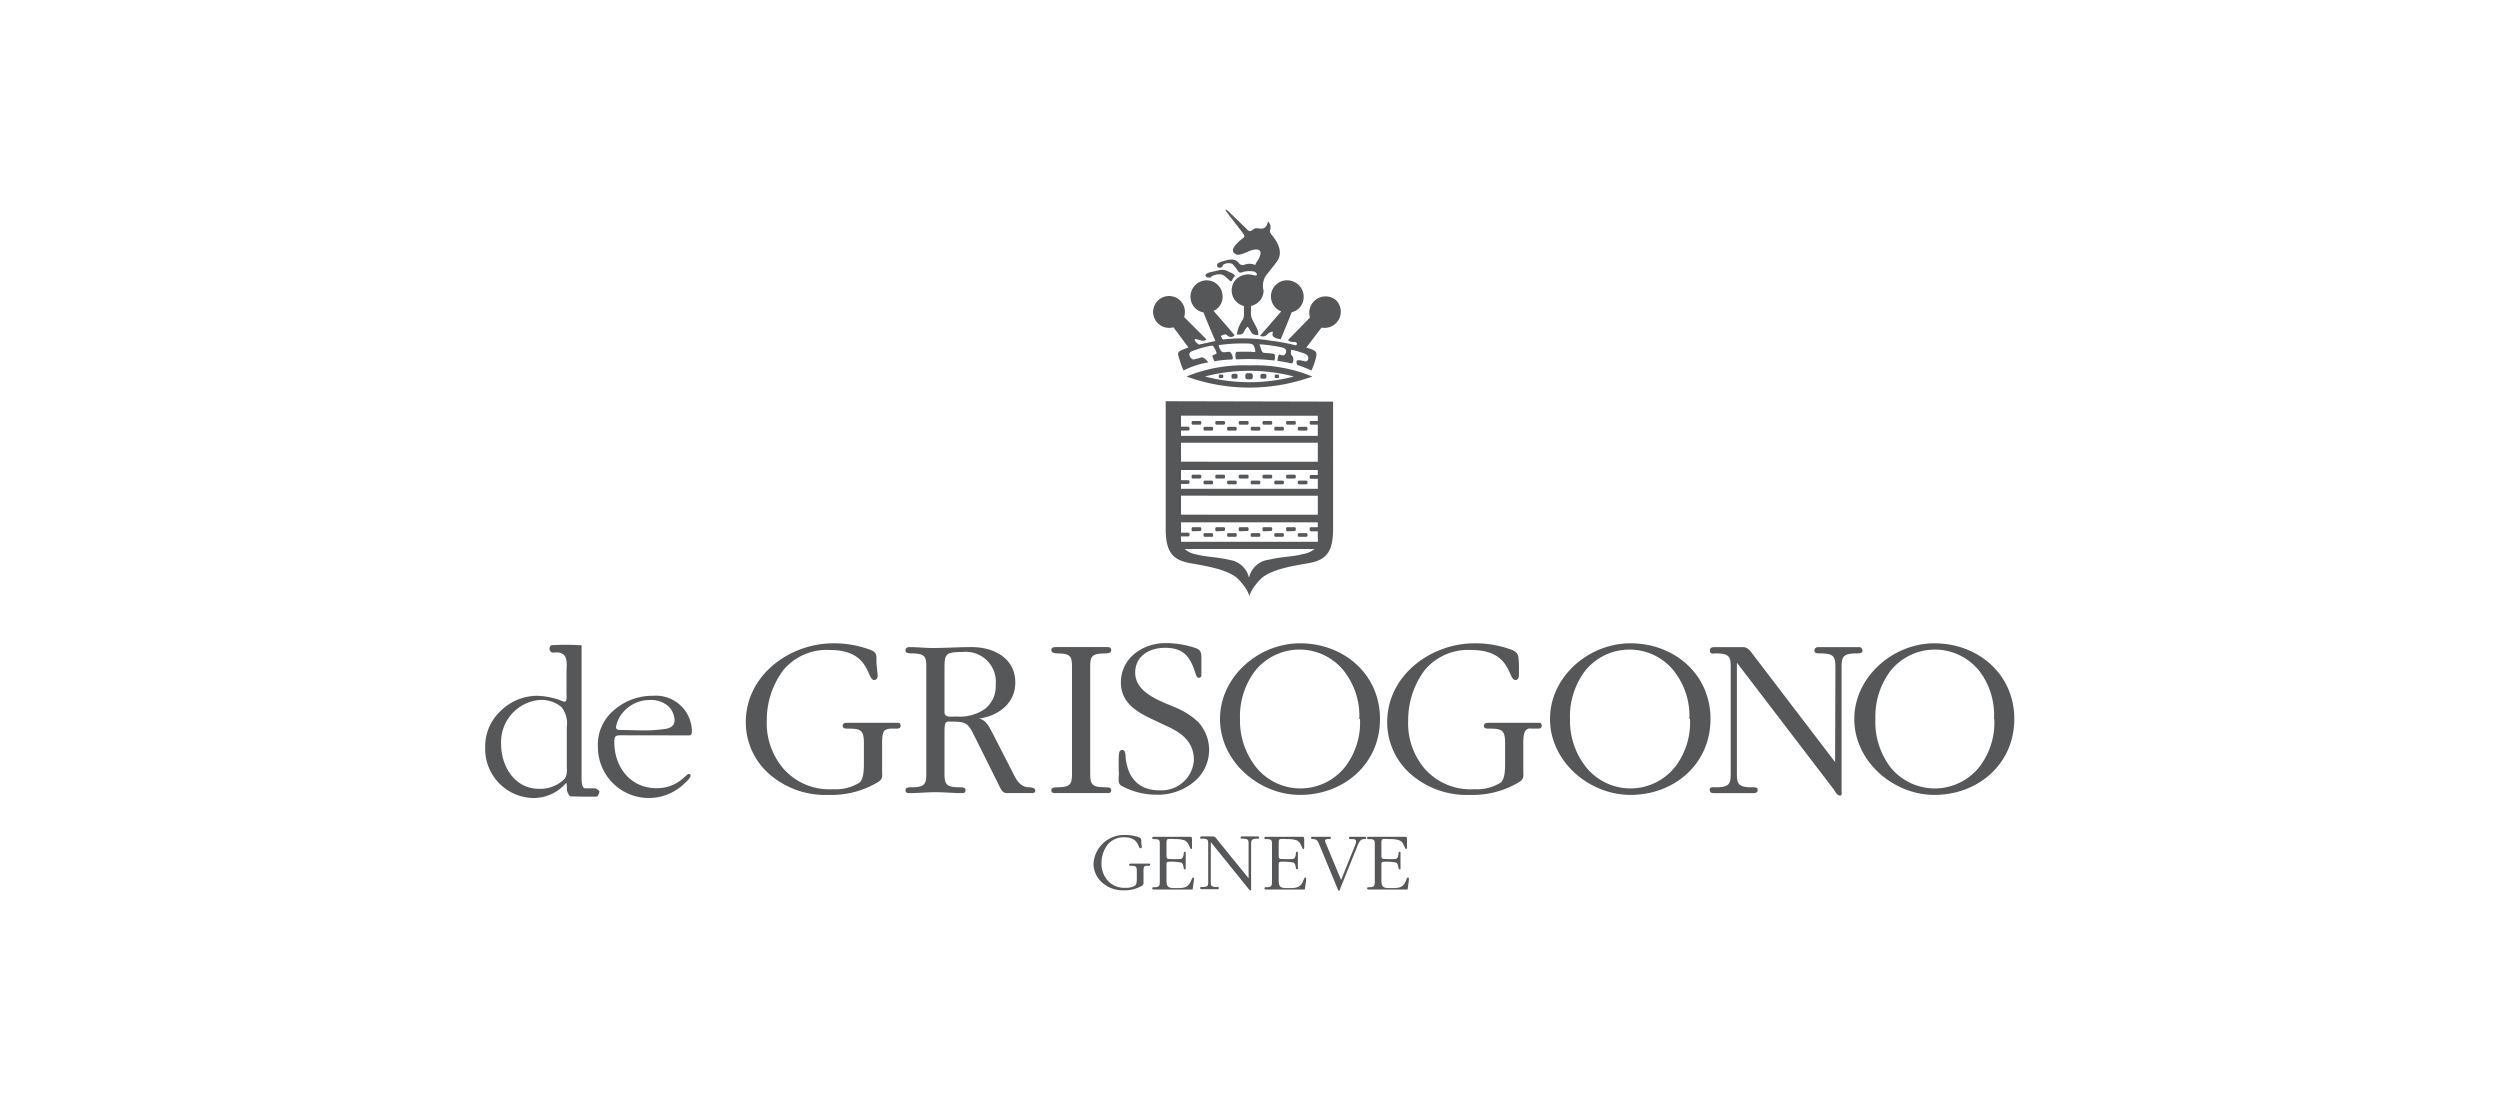 <svg xmlns="http://www.w3.org/2000/svg" viewBox="0 0 250 110"><defs><style>.cls-1{fill:#565759;}</style></defs><g id="HORLOGERIEetJOAILLERIE"><g id="g4"><g id="g6"><path id="path8" class="cls-1" d="M126.36,29.07a1.87,1.87,0,0,1,.24-1.52c.26-.33,1-1.25,1.15-1.48s.59-1-.34-2.27c-.25-.34-.49-.57-.4-.82a.76.76,0,0,0-.21-.83c-.11.41-.23.79-.85.7s-.61.13-.77.2-.26.13-.49-.12-1.8-1.75-1.93-1.87-.36-.21,0,.27,1.49,1.91,1.58,2.06.17.28-.06.44a4.5,4.5,0,0,0-.77.72c-.22.29-.32.57-.08.77s.47.25,1.3-.13,1.45-.33,1.3.27-.47.76-.49,1.05a1.41,1.41,0,0,0-1.19,0c-.4,0-.4-.18-.57-.32s-.4-.36-1.19-.15-.9.29-.88.54.5.25.56,0,.72-.36,1-.16a5.68,5.68,0,0,1,.57.74c.16.18.32.08.59,0a2.65,2.65,0,0,1,1,0c.22.07.49.5-.08.36a1.75,1.75,0,0,0-1.76.43,1.61,1.61,0,0,0,.8,2.65c0,.84.07,1.11-.16,1.44a3.16,3.16,0,0,0-.54,1.42c.38,0,.59,0,.72-.31s.36-.48.36-.48.15.19.3.46.29.38.76.38c0-.45-.09-.61-.54-1.44-.19-.44-.22-.39-.18-1.48A1.58,1.58,0,0,0,126.36,29.07Z"/><path id="path10" class="cls-1" d="M123.46,27.64c.07-.05,0-.11-.07-.21a2,2,0,0,0-.47-.23A1.3,1.3,0,0,0,122,27l-1,.23c-.23.06-.51.18-.44.37s.39.16.51.14,0-.09.18-.16a1.72,1.72,0,0,1,.85-.14c.31.05.65.42.88.62s.21-.09.37-.3Z"/><path id="path12" class="cls-1" d="M129.29,28.14a1.61,1.61,0,0,0-1.17,3c-.32.38-2.11,2.43-2.11,2.43a.56.56,0,0,0,.72-.14c.36-.32.57-.24.57-.24-.08.28-.2.58.77.73.2-.43,1.1-2.7,1.1-2.7a1.52,1.52,0,0,0,1.19-1.4A1.63,1.63,0,0,0,129.29,28.14Z"/><path id="path14" class="cls-1" d="M120.49,37.65a17.66,17.66,0,0,1,8.9,0,17.66,17.66,0,0,1-8.9,0Zm4.45-1.11a15,15,0,0,0-6.29,1.11,18.38,18.38,0,0,0,12.58,0A15,15,0,0,0,124.94,36.54Z"/><path id="path16" class="cls-1" d="M125.06,37.93a.21.21,0,0,0,.22-.21v-.18a.22.22,0,0,0-.22-.22h-.32a.22.22,0,0,0-.21.22v.18a.21.21,0,0,0,.21.21Z"/><path id="path18" class="cls-1" d="M123.59,37.87a.17.17,0,0,0,.17-.16v-.16a.18.18,0,0,0-.17-.17h-.27a.18.18,0,0,0-.17.17v.16a.17.17,0,0,0,.17.16Z"/><path id="path20" class="cls-1" d="M122.2,37.81a.13.13,0,0,0,.13-.13v-.11a.13.13,0,0,0-.13-.12H122a.12.12,0,0,0-.12.12v.11a.12.12,0,0,0,.12.13Z"/><path id="path22" class="cls-1" d="M126.21,37.87a.17.17,0,0,1-.17-.16v-.16a.18.18,0,0,1,.17-.17h.26a.17.17,0,0,1,.17.17v.16a.16.16,0,0,1-.17.16Z"/><path id="path24" class="cls-1" d="M127.59,37.81a.13.13,0,0,1-.12-.13v-.11a.13.13,0,0,1,.12-.12h.2a.13.13,0,0,1,.12.12v.11a.13.13,0,0,1-.12.13Z"/><path id="path26" class="cls-1" d="M120,42.47a.13.13,0,0,0,.13-.13v-.11a.13.13,0,0,0-.13-.13h-.71a.13.13,0,0,0-.13.13v.11a.13.13,0,0,0,.13.13Z"/><path id="path28" class="cls-1" d="M122.37,42.47a.13.13,0,0,0,.13-.13v-.11a.13.13,0,0,0-.13-.13h-.71a.13.13,0,0,0-.13.13v.11a.13.13,0,0,0,.13.13Z"/><path id="path30" class="cls-1" d="M124.73,42.47a.13.13,0,0,0,.13-.13v-.11a.13.13,0,0,0-.13-.13H124a.13.13,0,0,0-.13.13v.11a.13.13,0,0,0,.13.13Z"/><path id="path32" class="cls-1" d="M127.09,42.47a.13.13,0,0,0,.13-.13v-.11a.13.13,0,0,0-.13-.13h-.71a.13.13,0,0,0-.13.13v.11a.13.13,0,0,0,.13.13Z"/><path id="path34" class="cls-1" d="M129.45,42.47a.13.13,0,0,0,.13-.13v-.11a.13.13,0,0,0-.13-.13h-.71a.13.13,0,0,0-.13.13v.11a.13.13,0,0,0,.13.13Z"/><path id="path36" class="cls-1" d="M121.18,43.06a.13.13,0,0,0,.13-.13v-.12a.13.13,0,0,0-.13-.13h-.7a.13.13,0,0,0-.13.13v.12a.13.13,0,0,0,.13.13Z"/><path id="path38" class="cls-1" d="M123.54,43.06a.13.13,0,0,0,.13-.13v-.12a.13.13,0,0,0-.13-.13h-.7a.13.13,0,0,0-.13.13v.12a.13.13,0,0,0,.13.13Z"/><path id="path40" class="cls-1" d="M125.9,43.06a.13.13,0,0,0,.13-.13v-.12a.13.13,0,0,0-.13-.13h-.7a.13.13,0,0,0-.13.13v.12a.13.13,0,0,0,.13.13Z"/><path id="path42" class="cls-1" d="M128.26,43.06a.13.13,0,0,0,.13-.13v-.12a.13.13,0,0,0-.13-.13h-.7a.13.13,0,0,0-.13.13v.12a.13.13,0,0,0,.13.13Z"/><path id="path44" class="cls-1" d="M130.62,43.06a.13.13,0,0,0,.13-.13v-.12a.13.13,0,0,0-.13-.13h-.7a.13.13,0,0,0-.14.13v.12a.13.13,0,0,0,.14.13Z"/><path id="path46" class="cls-1" d="M120,47.85a.13.13,0,0,0,.13-.13V47.6a.13.13,0,0,0-.13-.13h-.71a.13.13,0,0,0-.13.13v.12a.13.13,0,0,0,.13.13Z"/><path id="path48" class="cls-1" d="M122.37,47.85a.13.13,0,0,0,.13-.13V47.6a.13.13,0,0,0-.13-.13h-.71a.13.13,0,0,0-.13.13v.12a.13.13,0,0,0,.13.13Z"/><path id="path50" class="cls-1" d="M124.73,47.85a.13.13,0,0,0,.13-.13V47.6a.13.13,0,0,0-.13-.13H124a.13.13,0,0,0-.13.13v.12a.13.13,0,0,0,.13.13Z"/><path id="path52" class="cls-1" d="M127.09,47.85a.13.13,0,0,0,.13-.13V47.6a.13.13,0,0,0-.13-.13h-.71a.13.13,0,0,0-.13.13v.12a.13.13,0,0,0,.13.13Z"/><path id="path54" class="cls-1" d="M129.45,47.85a.13.13,0,0,0,.13-.13V47.6a.13.13,0,0,0-.13-.13h-.71a.13.13,0,0,0-.13.13v.12a.13.13,0,0,0,.13.13Z"/><path id="path56" class="cls-1" d="M121.18,48.43a.12.12,0,0,0,.13-.13v-.11a.13.13,0,0,0-.13-.13h-.7a.13.13,0,0,0-.13.13v.11a.13.13,0,0,0,.13.13Z"/><path id="path58" class="cls-1" d="M123.54,48.43a.12.12,0,0,0,.13-.13v-.11a.13.13,0,0,0-.13-.13h-.7a.13.13,0,0,0-.13.13v.11a.13.13,0,0,0,.13.13Z"/><path id="path60" class="cls-1" d="M125.9,48.43a.13.13,0,0,0,.13-.13v-.11a.13.13,0,0,0-.13-.13h-.7a.13.13,0,0,0-.13.13v.11a.12.12,0,0,0,.13.13Z"/><path id="path62" class="cls-1" d="M128.26,48.43a.13.13,0,0,0,.13-.13v-.11a.13.13,0,0,0-.13-.13h-.7a.13.13,0,0,0-.13.13v.11a.12.12,0,0,0,.13.13Z"/><path id="path64" class="cls-1" d="M130.62,48.43a.13.13,0,0,0,.13-.13v-.11a.13.13,0,0,0-.13-.13h-.7a.13.13,0,0,0-.14.13v.11a.13.13,0,0,0,.14.13Z"/><path id="path66" class="cls-1" d="M120,53.1a.13.13,0,0,0,.13-.13v-.12a.13.13,0,0,0-.13-.13h-.71a.13.13,0,0,0-.13.13V53a.13.13,0,0,0,.13.13Z"/><path id="path68" class="cls-1" d="M122.37,53.1a.13.13,0,0,0,.13-.13v-.12a.13.13,0,0,0-.13-.13h-.71a.13.13,0,0,0-.13.13V53a.13.13,0,0,0,.13.13Z"/><path id="path70" class="cls-1" d="M124.73,53.1a.13.13,0,0,0,.13-.13v-.12a.13.13,0,0,0-.13-.13H124a.13.13,0,0,0-.13.13V53a.13.13,0,0,0,.13.13Z"/><path id="path72" class="cls-1" d="M127.09,53.1a.13.13,0,0,0,.13-.13v-.12a.13.13,0,0,0-.13-.13h-.71a.13.13,0,0,0-.13.13V53a.13.13,0,0,0,.13.13Z"/><path id="path74" class="cls-1" d="M129.45,53.1a.13.13,0,0,0,.13-.13v-.12a.13.13,0,0,0-.13-.13h-.71a.13.13,0,0,0-.13.13V53a.13.13,0,0,0,.13.13Z"/><path id="path76" class="cls-1" d="M130.27,55.41c-1,.28-2,.23-3.37.56a2.3,2.3,0,0,0-2,1.81A2.31,2.31,0,0,0,123,56c-1.39-.33-2.33-.28-3.38-.56a2.41,2.41,0,0,1-1.16-.54h13A2.46,2.46,0,0,1,130.27,55.41Zm1.51-13.84v.53h-.68a.13.13,0,0,0-.13.13v.11a.13.13,0,0,0,.13.13h.68v1.12H118.1v-.54h.73a.12.12,0,0,0,.12-.13v-.12a.12.12,0,0,0-.12-.13h-.73V41.57Zm0,8v1.9H118.1v-1.9Zm-13.68-5.3h13.68v1.9H118.1Zm0,4.12h.73a.12.12,0,0,0,.12-.13v-.11a.12.12,0,0,0-.12-.13h-.73V47h13.68v.5h-.68a.13.13,0,0,0-.13.13v.12a.13.13,0,0,0,.13.13h.68v1H118.1Zm0,5.25h.73a.12.12,0,0,0,.12-.13v-.11a.12.12,0,0,0-.12-.13h-.73V52.23h13.68v.49h-.68a.13.13,0,0,0-.13.13V53a.13.13,0,0,0,.13.13h.68v.54a3.89,3.89,0,0,1,0,.51H118.12A2.33,2.33,0,0,1,118.1,53.68Zm-1.53-13.52V52.87c0,2.45.76,3.16,2.57,3.47s3.82.69,4.7,1.59c1.1,1.14,1.1,1.77,1.1,1.77s0-.63,1.1-1.77c.88-.9,2.88-1.29,4.69-1.59s2.58-1,2.58-3.47V40.16Z"/><path id="path78" class="cls-1" d="M121.18,53.68a.12.12,0,0,0,.13-.13v-.11a.13.13,0,0,0-.13-.13h-.7a.13.13,0,0,0-.13.13v.11a.13.13,0,0,0,.13.13Z"/><path id="path80" class="cls-1" d="M123.54,53.68a.12.12,0,0,0,.13-.13v-.11a.13.13,0,0,0-.13-.13h-.7a.13.13,0,0,0-.13.13v.11a.13.13,0,0,0,.13.13Z"/><path id="path82" class="cls-1" d="M125.9,53.68a.13.13,0,0,0,.13-.13v-.11a.13.13,0,0,0-.13-.13h-.7a.13.13,0,0,0-.13.13v.11a.12.12,0,0,0,.13.13Z"/><path id="path84" class="cls-1" d="M128.26,53.68a.13.13,0,0,0,.13-.13v-.11a.13.13,0,0,0-.13-.13h-.7a.13.13,0,0,0-.13.13v.11a.12.12,0,0,0,.13.13Z"/><path id="path86" class="cls-1" d="M130.62,53.68a.13.13,0,0,0,.13-.13v-.11a.13.13,0,0,0-.13-.13h-.7a.13.13,0,0,0-.14.13v.11a.13.13,0,0,0,.14.13Z"/><path id="path88" class="cls-1" d="M133.58,30A1.63,1.63,0,0,0,131,31.75L128.8,34l.09.08c.14.1.26.11.62.13.12,0,.28.15.09.33a19.77,19.77,0,0,0-2.46-.46h0a17.33,17.33,0,0,0-4.86-.13,2.25,2.25,0,0,1-.19-.35c.12-.08.47-.26.63-.07a.49.49,0,0,0,.74,0c-.23-.3-2.1-2.44-2.1-2.44a1.55,1.55,0,0,0,.86-1.77,1.58,1.58,0,0,0-1.89-1.25,1.63,1.63,0,0,0-1.23,2,1.56,1.56,0,0,0,1.25,1.17c.2.57,1.19,2.86,1.19,2.86l-1.65.36a1.68,1.68,0,0,1-.41-.39h0c0-.07,0-.13,0-.17s.62.16.82.18a.47.47,0,0,0,.35-.14l-2.24-2.24a1.59,1.59,0,1,0-3.07-.22,1.6,1.6,0,0,0,2,1.25c.28.36,1,1.34,1,1.34.29.38.5.68.5.68-.76.29-1.15.36-1,.83a10.3,10.3,0,0,0,.51,1.47,8.54,8.54,0,0,1,2.48-.81c-.13-.19-.49-.58-.74-.49s-.46.12-.66.19-.51-.24-.49-.53.44-.34.73-.46a7.65,7.65,0,0,1,1.6-.39,2.12,2.12,0,0,1,.37.69c.07.15-.11.18-.31.25s0,.32.11.63a11.48,11.48,0,0,1,1.74-.18c.24,0,0-.65-.17-.74s-.44.06-.73,0-.41-.7-.41-.7a17.76,17.76,0,0,1,2.85-.16c.72,0,.69.23.82.77,0,.12-.19.08-.41.06s-1.28,0-1.46,0-.17.76,0,.76a22.69,22.69,0,0,1,3.74.11c.13-.14.08-.47.07-.57s-.16-.12-.63-.16-.55,0-.66-.2-.18-.62-.26-.69a14.6,14.6,0,0,1,2.21.3c.71.14.45.6.34.73s-.35.06-.51,0-.2.48-.23.63a11.17,11.17,0,0,1,1.32.24c.33.09.34-.55.16-.74s-.15-.2-.1-.62a8.82,8.82,0,0,1,1.38.41c.54.21.33.85,0,.76a2.34,2.34,0,0,0-.64-.12c-.26,0-.26.17-.13.48a9.09,9.09,0,0,1,1.41.56,7.57,7.57,0,0,0,.49-1.43c0-.35.19-.53-1-.87l1.52-2A1.62,1.62,0,0,0,133.58,30Z"/><path id="path90" class="cls-1" d="M114.13,84.31c0-.28.05-.47-.23-.58a4,4,0,0,0-1.36-.23,3.06,3.06,0,0,0-3.19,2.87,2.52,2.52,0,0,0,1,2,3.11,3.11,0,0,0,2.06.66,3.33,3.33,0,0,0,1.79-.46c.19-.13.15-.22.15-.45v-1c0-.13,0-.38.09-.47s.18-.06.26-.07h.16c.08,0,.16,0,.16-.11s-.08-.11-.14-.11c-.3,0-.58,0-.87,0s-.6,0-.91,0c-.07,0-.19,0-.19.11s.12.11.2.11c.49,0,.57.07.57.55v.7c0,.21,0,.57-.16.72a1.66,1.66,0,0,1-.95.23,2.22,2.22,0,0,1-1.82-.75,2.54,2.54,0,0,1-.6-1.73,3,3,0,0,1,.6-1.82,2.08,2.08,0,0,1,1.69-.75c1.49,0,1.33,1.1,1.61,1.1.1,0,.13-.09.13-.17Z"/><path id="path92" class="cls-1" d="M116.65,84.3c0-.14,0-.33.13-.39a2.81,2.81,0,0,1,.64,0,3.23,3.23,0,0,1,.93.09.78.78,0,0,1,.52.5l.12.23c0,.06.06.17.14.17s.07-.12.07-.17V84c0-.11,0-.32-.11-.32-.72,0-1.43,0-2.15,0-.52,0-1.06,0-1.58,0a.13.13,0,0,0-.14.13c0,.1.13.1.22.1.58,0,.54.17.54.7V88c0,.55,0,.72-.54.72-.09,0-.22,0-.22.1a.13.13,0,0,0,.14.13c.17,0,.35,0,.52,0h3.29c.07,0,.08,0,.09,0l.13-.9a1.62,1.62,0,0,0,0-.2c0-.06,0-.1-.08-.1s-.16.23-.19.29c-.28.75-.75.77-1.47.77s-1,0-1-.79V86.46c0-.29.08-.29.42-.29a4.61,4.61,0,0,1,1,.08c.19,0,.26.29.3.54,0,0,0,.14.11.14s.09,0,.09-.15,0-.52,0-.8,0-.49,0-.73a.08.08,0,0,0-.09-.08c-.08,0-.1.09-.11.14,0,.25-.09.56-.3.59a9,9,0,0,1-1,0c-.35,0-.42,0-.42-.4Z"/><path id="path94" class="cls-1" d="M127.87,84.3c0-.14,0-.33.13-.39a2.81,2.81,0,0,1,.64,0,3.23,3.23,0,0,1,.93.09.78.78,0,0,1,.52.5l.12.23c0,.06.06.17.14.17s.07-.12.07-.17V84c0-.11,0-.32-.12-.32-.71,0-1.42,0-2.14,0-.52,0-1.06,0-1.58,0a.13.13,0,0,0-.14.13c0,.1.13.1.22.1.58,0,.54.17.54.7V88c0,.55,0,.72-.54.72-.09,0-.22,0-.22.1a.13.13,0,0,0,.14.13c.17,0,.35,0,.52,0h3.29c.07,0,.08,0,.09,0l.13-.9a1.62,1.62,0,0,0,0-.2c0-.06,0-.1-.08-.1s-.16.23-.19.29c-.28.75-.75.77-1.47.77s-1,0-1-.79V86.46c0-.29.08-.29.42-.29a4.61,4.61,0,0,1,1,.08c.19,0,.26.29.3.54,0,0,0,.14.11.14s.09,0,.09-.15,0-.52,0-.8,0-.49,0-.73a.08.08,0,0,0-.09-.08c-.08,0-.1.09-.11.14,0,.25-.09.56-.3.59a9,9,0,0,1-1,0c-.35,0-.42,0-.42-.4Z"/><path id="path96" class="cls-1" d="M134.11,88l-1.5-3.61a1,1,0,0,1-.11-.34c0-.16.36-.14.42-.15s.17,0,.17-.12-.08-.1-.16-.1c-.26,0-.51,0-.77,0s-.58,0-.89,0c-.07,0-.17,0-.17.1s.14.13.22.13c.39,0,.49.26.62.57l1.8,4.36s.07.23.16.23.11-.18.13-.23l1.72-4.26a1.82,1.82,0,0,1,.32-.56.56.56,0,0,1,.35-.11c.07,0,.2,0,.2-.12a.11.11,0,0,0-.12-.11c-.23,0-.47,0-.7,0s-.49,0-.73,0c-.08,0-.18,0-.18.13s.29.1.37.1.35,0,.35.24a1.62,1.62,0,0,1-.12.43Z"/><path id="path98" class="cls-1" d="M138.14,84.3c0-.14,0-.33.14-.39a2.68,2.68,0,0,1,.63,0,3.23,3.23,0,0,1,.93.09.76.76,0,0,1,.52.5l.13.23c0,.06.06.17.13.17s.08-.12.08-.17V84c0-.11,0-.32-.12-.32-.72,0-1.42,0-2.14,0-.53,0-1.06,0-1.58,0-.08,0-.15,0-.15.13s.14.1.22.1c.58,0,.55.17.55.7V88c0,.55,0,.72-.55.72-.08,0-.22,0-.22.1s.07.13.15.13.35,0,.52,0h3.28c.07,0,.09,0,.1,0l.12-.9a.79.79,0,0,0,0-.2c0-.06,0-.1-.09-.1s-.16.23-.18.29c-.29.75-.75.77-1.47.77s-1,0-1-.79V86.46c0-.29.09-.29.42-.29a4.74,4.74,0,0,1,1,.08c.18,0,.25.29.29.54,0,0,0,.14.11.14s.09,0,.09-.15,0-.52,0-.8,0-.49,0-.73a.08.08,0,0,0-.09-.08c-.07,0-.1.09-.11.14,0,.25-.08.56-.29.59a9.2,9.2,0,0,1-1,0c-.34,0-.42,0-.42-.4Z"/><path id="path100" class="cls-1" d="M124.86,87.83l-3.16-3.89a.63.63,0,0,0-.36-.3h-1.11c-.1,0-.21,0-.21.14s.14.09.22.09c.63,0,.58.17.58.7V88c0,.53.05.7-.58.7-.08,0-.23,0-.23.09s.07.13.16.13c.26,0,.53,0,.78,0s.51,0,.78,0c.09,0,.15,0,.15-.13s-.14-.09-.22-.09c-.63,0-.58-.17-.58-.7V84.21l3.74,4.63c.05.06.13.2.23.2s.06-.12.06-.16V84.57c0-.52,0-.7.58-.7.09,0,.23,0,.23-.09a.14.14,0,0,0-.15-.14c-.26,0-.51,0-.78,0s-.51,0-.78,0a.14.14,0,0,0-.16.14c0,.09.14.09.22.09.63,0,.59.17.59.7Z"/><path id="path102" class="cls-1" d="M56.68,76.71v-4a2.64,2.64,0,0,0-.53-2A3.16,3.16,0,0,0,53.91,70a4.23,4.23,0,0,0-3.8,4.41c0,2.2,1.35,4.47,3.78,4.47a3.42,3.42,0,0,0,2.57-1C56.74,77.46,56.68,77.15,56.68,76.71Zm1.48-12,0,12.77c0,.25-.06,1.35.35,1.35h1c.15,0,.44.29.44.29a1,1,0,0,1-.22.52c-.11.07-2.55,0-2.68,0s-.33-.46-.35-.59,0-.93-.11-.73a4.27,4.27,0,0,1-3.36,1.48,4.91,4.91,0,0,1-4.71-5.09A4.8,4.8,0,0,1,50,71.16a5.2,5.2,0,0,1,3.72-1.58,7.27,7.27,0,0,1,2.34.46,1.62,1.62,0,0,0,.41.13c.26,0,.18-.68.18-.81v-2.1c0-.81.3-2.18-1.25-2a.39.39,0,0,1-.45-.37c0-.16.09-.35.22-.37a22.41,22.41,0,0,1,2.74,0C58.16,64.49,58.16,64.53,58.16,64.71Z"/><path id="path104" class="cls-1" d="M68.93,73.54c.21,0,.26-.2.26-.37a3.6,3.6,0,0,0-3.91-3.59,5.79,5.79,0,0,0-3.92,1.47,4.49,4.49,0,0,0-1.57,3.68,5.09,5.09,0,0,0,8.42,3.83c.15-.13.85-.72.85-1a.17.17,0,0,0-.18-.17c-.28,0-1.09,1.43-3.22,1.43-2.64,0-4.23-2.14-4.23-4.61,0-.72.21-.68.89-.68ZM62.34,73c-.24,0-.74.07-.74-.28a2.94,2.94,0,0,1,.54-1.28A3.5,3.5,0,0,1,65,70a2.56,2.56,0,0,1,1.9.69,2.08,2.08,0,0,1,.56,1.3c0,.53-.32.77-.8.88a14.16,14.16,0,0,1-2.53.17Z"/><path id="path106" class="cls-1" d="M185.43,71.9c0,4.24,3.9,7.59,8,7.59,4.38,0,8-3.09,8-7.59s-3.64-7.57-8-7.57C189.33,64.33,185.43,67.67,185.43,71.9Zm14,0A7.27,7.27,0,0,1,198,76.61a5.7,5.7,0,0,1-8.92.16,7.48,7.48,0,0,1-1.54-4.87A7.6,7.6,0,0,1,189,67.15a5.69,5.69,0,0,1,8.92-.07A7.27,7.27,0,0,1,199.4,71.9Z"/><path id="path108" class="cls-1" d="M183.51,76.21l-8.16-10.69c-.28-.37-.46-.7-.95-.81h-2.86c-.25,0-.55,0-.55.37s.37.26.58.26c1.61,0,1.5.46,1.5,1.93v9.52c0,1.45.11,1.94-1.5,1.94-.21,0-.6-.07-.6.23s.18.35.41.35h4c.23,0,.39-.09.39-.35s-.37-.23-.58-.23c-1.61,0-1.5-.49-1.5-1.94V66.27L183.42,79c.11.19.32.56.57.56s.17-.32.17-.44V67.27c0-1.44-.1-1.93,1.49-1.93.23,0,.6,0,.6-.26a.35.35,0,0,0-.39-.37h-4c-.23,0-.42.11-.42.37s.37.26.58.26c1.61,0,1.52.46,1.52,1.93Z"/><path id="path110" class="cls-1" d="M155,71.9c0,4.24,3.9,7.59,8.05,7.59,4.38,0,8-3.09,8-7.59s-3.64-7.57-8-7.57C158.87,64.33,155,67.67,155,71.9Zm14,0a7.27,7.27,0,0,1-1.43,4.71,5.7,5.7,0,0,1-8.92.16A7.49,7.49,0,0,1,157,71.9a7.6,7.6,0,0,1,1.46-4.75,5.69,5.69,0,0,1,8.92-.07A7.27,7.27,0,0,1,168.94,71.9Z"/><path id="path112" class="cls-1" d="M151.9,66.56c-.07-.77.08-1.27-.7-1.57a10.54,10.54,0,0,0-3.72-.66c-4.42,0-8.76,3.22-8.76,7.88a6.89,6.89,0,0,0,2.68,5.47A8.52,8.52,0,0,0,147,79.49a9,9,0,0,0,4.91-1.28c.53-.34.42-.6.42-1.21V74.33c0-.35,0-1,.25-1.29s.51-.16.72-.18l.44,0c.2,0,.43,0,.43-.3s-.2-.28-.39-.28h-4.86c-.21,0-.53,0-.53.3s.32.28.55.28c1.34,0,1.57.21,1.57,1.52v1.93c0,.56,0,1.56-.44,1.95a4.5,4.5,0,0,1-2.63.66,6.11,6.11,0,0,1-5-2.08A7,7,0,0,1,140.82,72a8.33,8.33,0,0,1,1.66-5,5.64,5.64,0,0,1,4.64-2c4.08,0,3.64,3,4.42,3,.26,0,.35-.23.35-.46Z"/><path id="path114" class="cls-1" d="M122,71.9c0,4.24,3.89,7.59,8,7.59,4.38,0,8-3.09,8-7.59s-3.64-7.57-8-7.57C125.85,64.33,122,67.67,122,71.9Zm14,0a7.27,7.27,0,0,1-1.43,4.71,5.7,5.7,0,0,1-8.92.16A7.49,7.49,0,0,1,124,71.9a7.6,7.6,0,0,1,1.46-4.75,5.69,5.69,0,0,1,8.92-.07A7.27,7.27,0,0,1,135.93,71.9Z"/><path id="path116" class="cls-1" d="M116.57,72.56c1.57.69,2.82,1.6,2.82,3.47a3.24,3.24,0,0,1-3.44,3c-2.1,0-3.16-1.25-3.39-3.26,0-.18,0-.77-.32-.77s-.32.28-.35.47a16.49,16.49,0,0,0,0,1.86c0,.42-.15,1,.24,1.24a7.27,7.27,0,0,0,3.48.9,5.64,5.64,0,0,0,3.69-1.21,4.12,4.12,0,0,0,.51-6.07,7.56,7.56,0,0,0-2.29-1.45c-1.5-.65-4-1.46-4-3.47,0-1.7,1.45-2.49,3-2.49,1.8,0,2.49.86,3,2.47.07.16.11.53.37.53a.24.24,0,0,0,.25-.27c0-.61,0-1.18,0-1.79,0-.42-.08-.73-.52-.89a9.31,9.31,0,0,0-3.08-.52c-2.26,0-4.45,1.5-4.45,3.94,0,2.07,1.66,3,3.34,3.77Z"/><path id="path118" class="cls-1" d="M107.2,76.79c0,1.47.12,1.94-1.5,1.94-.2,0-.57,0-.57.28s.18.3.39.3h5.21c.21,0,.39,0,.39-.3s-.39-.28-.6-.28c-1.59,0-1.5-.45-1.5-1.94V67.25c0-1.47-.11-1.91,1.5-1.91.21,0,.6,0,.6-.31s-.18-.32-.39-.32h-5.21c-.23,0-.39.07-.39.32s.37.31.57.31c1.62,0,1.5.44,1.5,1.91Z"/><path id="path120" class="cls-1" d="M92.63,76.79c0,1.47.11,1.94-1.5,1.94-.21,0-.58,0-.58.28s.19.3.4.3c.87,0,1.75-.09,2.62-.09s1.71.09,2.59.09c.2,0,.39,0,.39-.3s-.39-.28-.6-.28c-1.59,0-1.5-.45-1.5-1.94V73.21c0-.21,0-.77.12-.93s.32-.12.5-.12c1.76,0,1.73.19,2.56,1.82l2.26,4.54c.19.35.32.79.79.79h2.44c.18,0,.41,0,.41-.26s-.41-.32-.6-.32c-1,0-1.36-.89-1.77-1.7l-1.87-3.64c-.32-.6-.67-1.42-1.4-1.53,1.91-.26,3.64-1.49,3.64-3.61,0-2.45-2.17-3.54-4.36-3.54-1.31,0-2.6.09-3.94.09-.74,0-1.52-.09-2.26-.09-.25,0-.42.09-.42.35s.37.28.58.28c1.61,0,1.5.44,1.5,1.93Zm1.82-9.73c0-1.63,0-1.86,1.8-1.86a3,3,0,0,1,3.32,3.3,2.86,2.86,0,0,1-1.06,2.38,4.4,4.4,0,0,1-2.88.77c-.4,0-1.18.16-1.18-.42Z"/><path id="path122" class="cls-1" d="M87.66,66.48c-.07-.77.18-1.19-.6-1.49a10.52,10.52,0,0,0-3.71-.66c-4.43,0-8.77,3.22-8.77,7.88a6.89,6.89,0,0,0,2.68,5.47,8.52,8.52,0,0,0,5.62,1.81,9,9,0,0,0,4.92-1.28c.53-.34.41-.6.41-1.21V74.33c0-.35,0-1,.25-1.29a1.29,1.29,0,0,1,.72-.18l.44,0c.2,0,.44,0,.44-.3s-.21-.28-.4-.28H84.8c-.21,0-.53,0-.53.3s.32.28.55.28c1.34,0,1.57.21,1.57,1.52v1.93c0,.56,0,1.56-.44,1.95a4.48,4.48,0,0,1-2.63.66,6.11,6.11,0,0,1-5-2.08A7,7,0,0,1,76.68,72a8.33,8.33,0,0,1,1.66-5A5.65,5.65,0,0,1,83,65c4.08,0,3.64,3,4.42,3,.26,0,.35-.23.35-.46Z"/></g></g></g></svg>